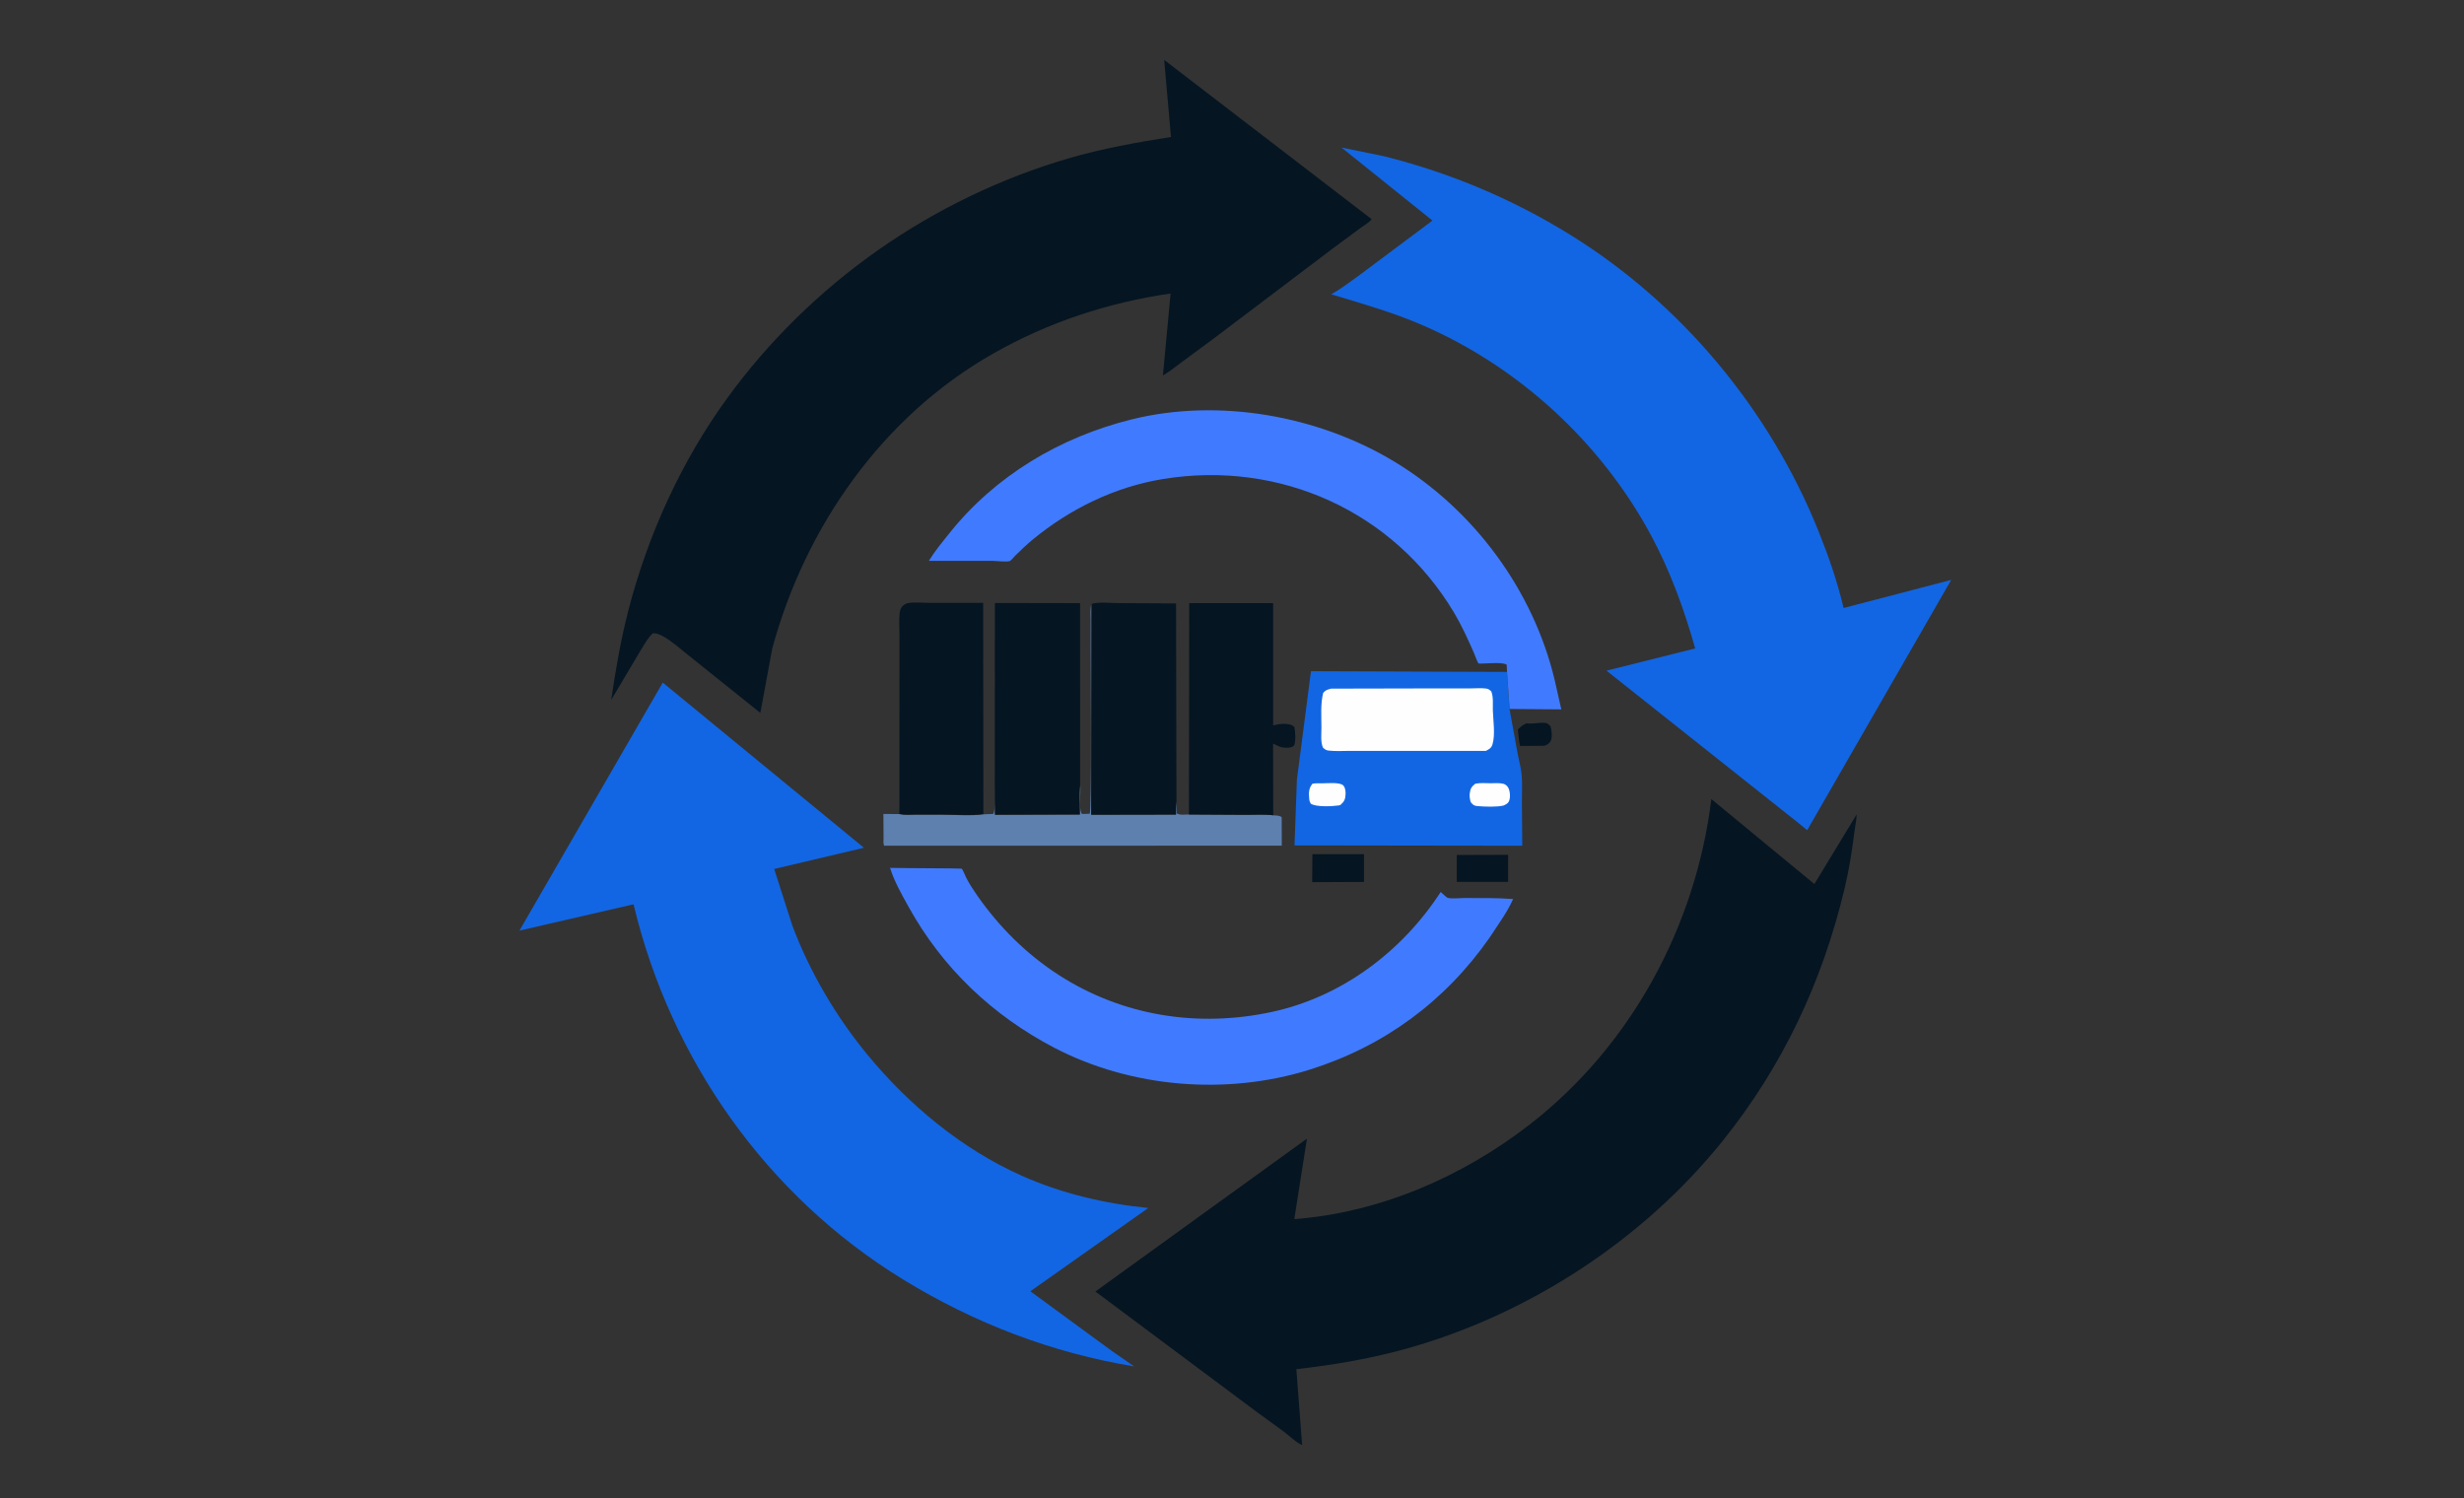 <svg width="370" height="225" viewBox="0 0 370 225" fill="none" xmlns="http://www.w3.org/2000/svg">
<rect x="0" y="0" width="370" height="225" fill="#333333" stroke="none"/>
<g clip-path="url(#clip0_41_13210)">
<path d="M229.233 108.626C230.053 108.744 230.861 108.532 231.681 108.543C232.335 108.555 232.37 108.614 232.822 109.062C233.012 109.616 233.131 110.772 232.846 111.291C232.608 111.715 232.335 111.833 231.895 111.998L228.259 112.022C228.068 111.22 228.009 110.383 227.926 109.557C228.342 109.133 228.674 108.85 229.233 108.626Z" fill="#051522"/>
<path d="M218.75 128.398L226.463 128.374V132.43H218.75V128.398Z" fill="#051522"/>
<path d="M197.075 128.28H204.823V132.442L197.039 132.477L197.075 128.28Z" fill="#051522"/>
<path d="M162.207 117.893C162.338 118.872 161.934 121.607 162.469 122.232L163.633 122.208C163.954 121.748 163.776 99.689 163.776 97.213V92.992C163.776 92.25 163.681 91.401 163.906 90.693L163.859 122.35L176.586 122.326C176.598 121.701 176.575 121.041 176.658 120.428L176.705 122.149C177.181 122.456 177.965 122.314 178.523 122.314L187.175 122.361C188.482 122.361 189.884 122.267 191.18 122.432C191.607 122.491 192.13 122.42 192.463 122.727L192.475 126.995L132.771 127.007C132.605 126.688 132.676 126.193 132.676 125.828L132.652 122.232L135.053 122.255C135.837 122.409 136.681 122.35 137.489 122.35H141.446C143.443 122.35 145.713 122.562 147.673 122.291L149.135 122.232C149.539 121.76 149.361 118.695 149.396 117.917L149.42 122.373L162.16 122.338C162.16 120.876 162.017 119.308 162.207 117.893Z" fill="#5D80AF"/>
<path d="M135.053 122.243L135.065 101.399V95.256C135.065 94.242 134.97 93.134 135.089 92.132C135.137 91.743 135.232 91.318 135.529 91.023C135.766 90.788 136.04 90.623 136.384 90.564C137.442 90.41 138.714 90.54 139.783 90.54H147.638L147.662 122.255C145.701 122.526 143.431 122.314 141.435 122.314H137.478C136.681 122.338 135.838 122.409 135.053 122.243Z" fill="#051522"/>
<path d="M163.907 90.693C165.072 90.352 166.866 90.576 168.102 90.576L176.599 90.623L176.658 120.428C176.575 121.041 176.599 121.701 176.587 122.326L163.859 122.35L163.907 90.693Z" fill="#051522"/>
<path d="M149.385 117.893L149.397 90.552L162.184 90.575L162.195 117.881C162.017 119.296 162.148 120.876 162.148 122.302L149.409 122.338L149.385 117.893Z" fill="#051522"/>
<path d="M178.537 122.314L178.573 90.575H191.181V108.944L191.348 108.897C192.061 108.696 193.332 108.59 194.022 108.921C194.176 108.991 194.259 109.086 194.378 109.203C194.497 110.041 194.628 111.172 194.319 111.974C193.843 112.351 193.261 112.328 192.679 112.257C192.322 112.21 192.049 112.092 191.728 111.939L191.169 111.679L191.193 122.432C189.898 122.267 188.496 122.361 187.188 122.361L178.537 122.314Z" fill="#051522"/>
<path d="M226.677 106.48L227.913 113.295C228.103 114.273 228.376 115.252 228.483 116.242C228.626 117.61 228.531 119.048 228.531 120.428L228.59 127.007L194.389 126.959L194.745 117.091L196.86 100.797L226.285 100.903L226.677 106.48Z" fill="#1266E3"/>
<path d="M197.086 117.692C197.573 117.598 198.108 117.633 198.607 117.633C199.296 117.633 201.233 117.433 201.72 117.963C202.017 118.282 202.077 118.871 202.053 119.284C202.017 120.038 201.851 120.38 201.293 120.876C201.174 120.923 201.126 120.946 200.984 120.958C199.985 121.1 197.62 121.217 196.824 120.687C196.705 120.451 196.622 120.274 196.598 120.015C196.515 119.119 196.492 118.4 197.086 117.692Z" fill="#FEFEFE"/>
<path d="M221.531 117.693C222.244 117.539 223.112 117.622 223.837 117.622C224.443 117.622 225.168 117.551 225.75 117.704C226.083 117.787 226.344 118.034 226.499 118.329C226.76 118.836 226.831 119.744 226.606 120.286C226.439 120.687 226.13 120.793 225.774 120.97C224.752 121.218 222.91 121.147 221.852 121.053C221.305 121.006 221.187 120.864 220.842 120.451C220.723 120.003 220.64 119.626 220.699 119.155C220.783 118.435 220.973 118.141 221.531 117.693Z" fill="#FEFEFE"/>
<path d="M199.88 103.415L216.22 103.379H220.819C221.568 103.379 222.424 103.297 223.172 103.403C223.553 103.462 223.659 103.591 223.933 103.827C224.277 104.7 224.147 105.749 224.17 106.68C224.218 108.201 224.551 110.3 224.123 111.762C223.945 112.351 223.624 112.505 223.125 112.764H202.637C201.651 112.764 200.593 112.835 199.607 112.729C199.132 112.682 199.048 112.599 198.668 112.292C198.276 111.432 198.43 110.217 198.43 109.274C198.43 107.6 198.276 105.69 198.692 104.051C199.06 103.627 199.334 103.556 199.88 103.415Z" fill="#FEFEFE"/>
<path d="M133.652 130.332C134.556 130.379 144.312 130.39 144.407 130.449C144.55 130.544 144.978 131.593 145.084 131.805C145.572 132.749 146.142 133.621 146.748 134.493C150.064 139.233 154.128 143.289 159.012 146.437C168.602 152.603 179.951 154.36 191.039 151.954C201.544 149.679 210.576 142.841 216.339 133.951C216.541 134.116 217.23 134.812 217.432 134.847C218.11 134.989 219.167 134.859 219.892 134.859C222.329 134.871 224.777 134.824 227.213 135.012C226.321 137.028 224.884 138.95 223.683 140.801C216.993 150.386 207.807 157.154 196.588 160.656C184.17 164.523 169.91 163.367 158.359 157.366C149.03 152.509 141.496 145.34 136.421 136.156C135.399 134.317 134.27 132.324 133.652 130.332Z" fill="#407BFF"/>
<path d="M226.297 100.904L226.249 99.819C225.667 99.406 223.433 99.642 222.637 99.642C222.589 99.642 222.066 99.666 222.031 99.642C221.888 99.548 221.436 98.298 221.341 98.074C220.438 96.011 219.487 93.924 218.335 91.99C209.279 76.817 192.214 69.094 174.71 71.924C167.425 73.103 160.663 76.404 155.006 81.085C154.115 81.827 153.271 82.629 152.451 83.442C152.285 83.608 151.822 84.174 151.655 84.244C151.18 84.433 149.552 84.221 148.981 84.221H139.486C140.354 82.794 141.447 81.474 142.493 80.165C149.385 71.476 159.178 65.639 169.968 62.975C183.052 59.745 197.966 62.421 209.41 69.342C221.318 76.545 230.266 88.677 233.463 102.165L234.449 106.527L226.689 106.468L226.297 100.904Z" fill="#407BFF"/>
<path d="M99.521 102.507L129.73 127.313L116.254 130.496L118.963 138.95C121.578 145.953 125.57 152.721 130.336 158.486C136.515 165.961 144.43 172.54 153.343 176.525C159.368 179.225 165.856 180.757 172.428 181.406L154.721 193.915L166.89 202.828L170.301 205.198C157.918 203.158 146.296 198.69 135.636 192.158C115.077 179.578 100.674 159.04 95.136 135.802L78 139.752L99.521 102.507Z" fill="#1266E3"/>
<path d="M201.447 22.158L207.9 23.478C217.799 25.978 227.045 29.857 235.708 35.209C252.476 45.561 265.762 61.572 273.059 79.74C274.58 83.525 275.899 87.321 276.838 91.306L292.999 87.085L271.371 124.672L270.052 123.587L241.234 100.715L254.556 97.378C252.88 91.448 250.8 85.718 247.865 80.283C240.378 66.441 228.114 55.111 213.593 48.827C209.136 46.893 204.525 45.596 199.891 44.193C201.281 43.45 202.624 42.389 203.919 41.482L215.102 33.123L201.447 22.158Z" fill="#1266E3"/>
<path d="M256.981 120.003L272.454 132.76L278.8 122.302C278.776 123.175 278.562 124.095 278.455 124.967C278.098 127.879 277.635 130.744 276.946 133.597C273.618 147.51 267.653 160.16 258.657 171.361C246.844 186.063 229.874 197.193 211.692 202.392C206.107 203.984 200.427 204.962 194.663 205.611L195.53 217C194.639 216.646 193.641 215.644 192.869 215.055L188.531 211.895L164.49 193.951L196.255 170.995L194.354 183.08C207.224 182.102 219.607 176.714 229.72 168.861C244.99 157.001 254.652 139.009 256.981 120.003Z" fill="#051522"/>
<path d="M174.817 9L205.964 32.91C205.619 33.417 204.811 33.853 204.3 34.231L200.034 37.39L182.28 50.819L177.502 54.344C176.552 55.04 175.648 55.795 174.626 56.384L175.779 44.075C166.332 45.455 157.443 48.379 149.148 53.095C132.463 62.55 120.912 79.163 115.968 97.366L114.174 107.058L103.051 98.144C101.958 97.284 99.403 94.938 98.024 95.103C97.24 95.834 96.681 96.907 96.111 97.814L91.785 105.101C92.439 100.62 93.223 96.07 94.352 91.684C97.263 80.389 102.302 69.282 109.195 59.803C121.756 42.531 139.938 29.786 160.521 23.761C165.547 22.299 170.681 21.391 175.839 20.566L174.817 9Z" fill="#051522"/>
</g>
<defs>
<clipPath id="clip0_41_13210">
<rect width="215" height="208" fill="white" transform="translate(78 9)"/>
</clipPath>
</defs>
</svg>
